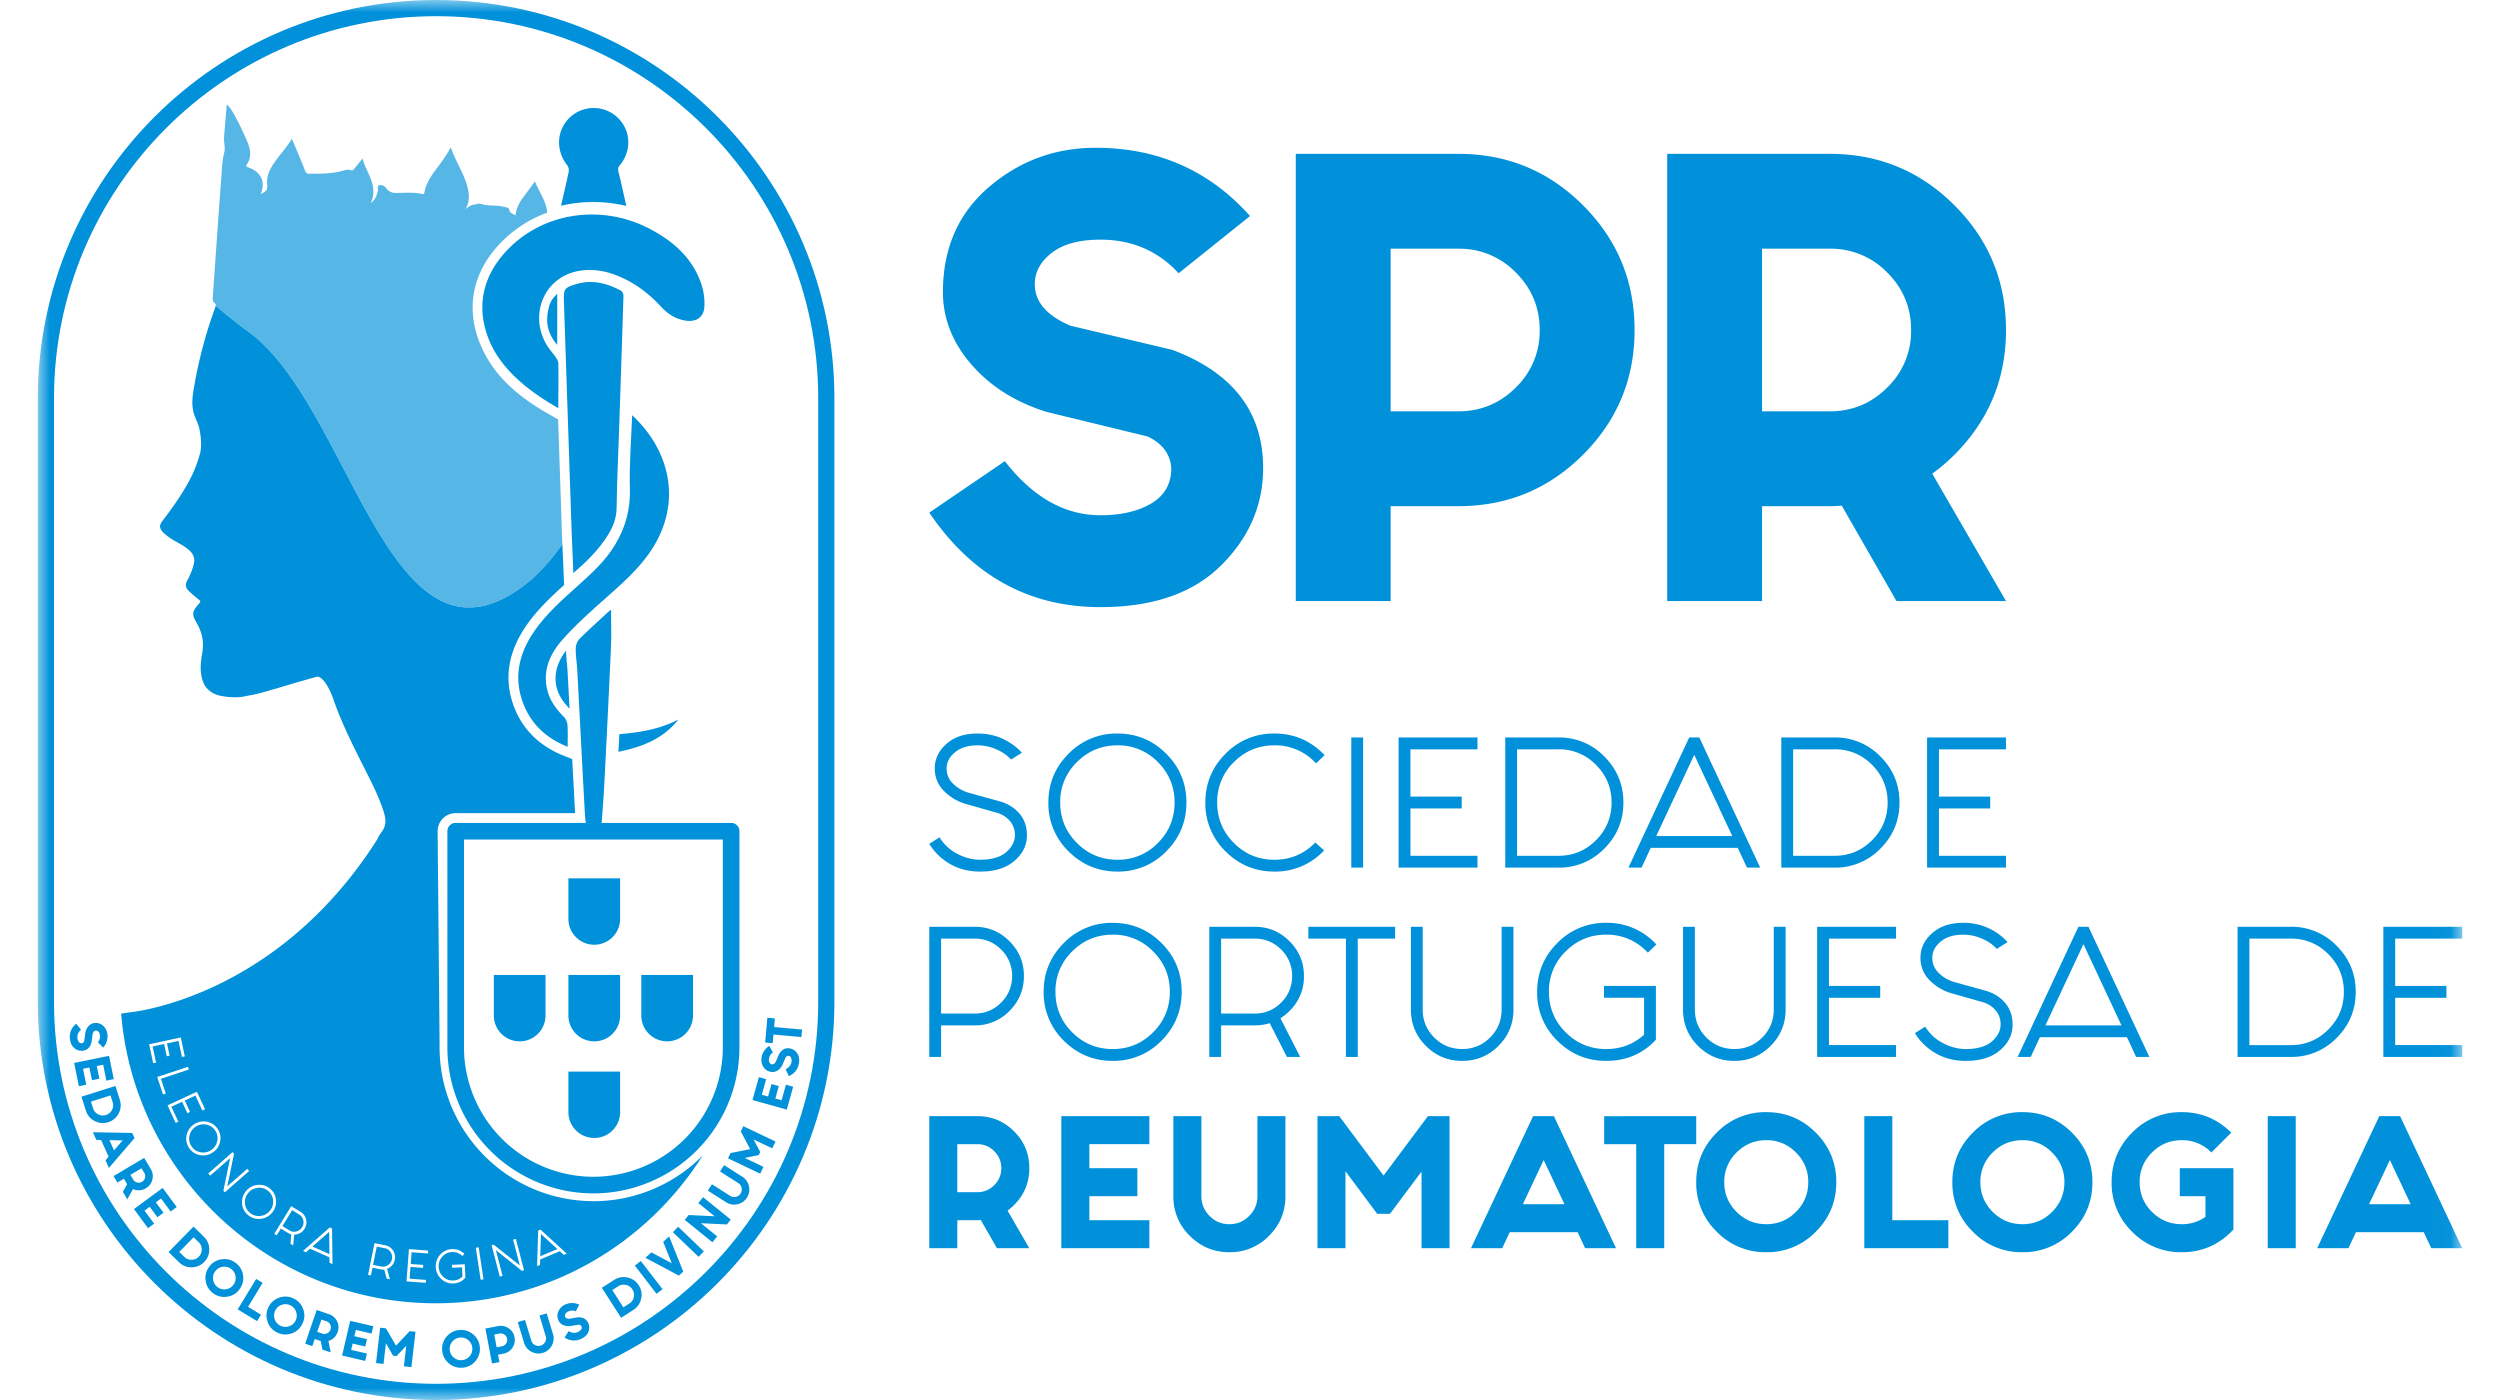 <svg width="100" height="56" xmlns="http://www.w3.org/2000/svg" xmlns:xlink="http://www.w3.org/1999/xlink">
    <defs>
        <path id="a" d="M0 56h96.977V0H0z"/>
    </defs>
    <g transform="translate(1.512)" fill="none" fill-rule="evenodd">
        <path d="M38.934 30.382a1.709 1.709 0 0 0-.575-.4 1.846 1.846 0 0 0-.776-.168c-.374 0-.673.093-.896.278-.223.185-.334.402-.334.65 0 .227.08.424.243.59.162.166.365.29.609.37l1.3.359c.311.092.565.254.763.486.198.231.297.521.297.87 0 .392-.166.73-.499 1.017-.332.286-.786.429-1.363.429-.467 0-.876-.104-1.227-.313a2.285 2.285 0 0 1-.817-.798l.41-.259c.176.287.415.507.716.663.3.156.603.233.905.233.463 0 .811-.1 1.045-.302.234-.202.35-.432.35-.688a.85.85 0 0 0-.205-.565 1.076 1.076 0 0 0-.57-.338l-1.219-.347a2 2 0 0 1-.87-.536 1.242 1.242 0 0 1-.342-.877c0-.379.156-.706.468-.982.31-.275.723-.413 1.236-.413.392 0 .739.075 1.042.224.302.15.549.331.738.546l-.43.271zM43.187 29.814c-.635 0-1.176.223-1.622.67a2.2 2.2 0 0 0-.669 1.615c0 .635.223 1.176.67 1.621.445.447.986.67 1.621.67a2.2 2.2 0 0 0 1.616-.67c.445-.445.668-.986.668-1.621 0-.631-.223-1.17-.668-1.616a2.2 2.2 0 0 0-1.616-.669m1.95.335c.538.538.808 1.188.808 1.95 0 .765-.27 1.418-.808 1.956a2.657 2.657 0 0 1-1.95.808c-.766 0-1.418-.27-1.956-.808a2.664 2.664 0 0 1-.808-1.956c0-.762.27-1.412.808-1.95a2.664 2.664 0 0 1 1.956-.808c.761 0 1.411.27 1.95.808M51.1 33.701l.354.316-.038.038a2.657 2.657 0 0 1-1.95.808c-.766 0-1.418-.27-1.956-.808a2.664 2.664 0 0 1-.808-1.956c0-.762.27-1.412.808-1.95a2.664 2.664 0 0 1 1.956-.808c.761 0 1.411.27 1.95.808l.057.056-.341.329-.05-.05a2.201 2.201 0 0 0-1.616-.67c-.635 0-1.176.223-1.622.67a2.2 2.2 0 0 0-.669 1.615c0 .635.223 1.176.67 1.621.445.447.986.67 1.62.67.632 0 1.17-.223 1.616-.67l.02-.019" fill="#0091DA"/>
        <mask id="b" fill="#fff">
            <use xlink:href="#a"/>
        </mask>
        <path fill="#0091DA" mask="url(#b)" d="M52.54 34.705h.472v-5.206h-.473zM57.587 29.499v.473h-2.682v1.893h2.051v.474h-2.05v1.893h2.681v.473h-3.155v-5.206zM60.824 29.972h-1.653v4.26h1.653c.59 0 1.091-.209 1.506-.625.414-.416.621-.92.621-1.508 0-.585-.207-1.086-.621-1.502a2.045 2.045 0 0 0-1.506-.625m1.84.29c.507.51.76 1.122.76 1.837 0 .72-.253 1.333-.76 1.842a2.5 2.5 0 0 1-1.84.764h-2.126v-5.206h2.126a2.5 2.5 0 0 1 1.84.763M67.779 33.443l-1.521-3.25-1.521 3.25h3.042zm.22.473h-3.483l-.366.789h-.524l2.43-5.206h.404l2.436 5.206h-.53l-.367-.789zM71.868 29.972h-1.654v4.26h1.654c.589 0 1.09-.209 1.505-.625.414-.416.621-.92.621-1.508 0-.585-.207-1.086-.621-1.502a2.045 2.045 0 0 0-1.505-.625m1.84.29c.506.51.76 1.122.76 1.837 0 .72-.254 1.333-.76 1.842a2.5 2.5 0 0 1-1.84.764H69.74v-5.206h2.127a2.5 2.5 0 0 1 1.84.763M78.727 29.499v.473h-2.682v1.893h2.051v.474h-2.05v1.893h2.681v.473h-3.155v-5.206zM37.476 37.545h-1.344v2.997h1.344a1.44 1.44 0 0 0 1.057-.438c.292-.293.439-.647.439-1.064a1.44 1.44 0 0 0-.439-1.057 1.44 1.44 0 0 0-1.057-.438zm-1.817-.474h1.817c.543 0 1.006.193 1.391.578.385.385.578.848.578 1.391 0 .547-.193 1.013-.578 1.398a1.896 1.896 0 0 1-1.391.577h-1.344v1.262h-.473v-5.206zM42.997 37.387c-.635 0-1.175.223-1.621.669a2.2 2.2 0 0 0-.67 1.615c0 .635.224 1.176.67 1.622.446.446.986.669 1.621.669.632 0 1.17-.223 1.616-.669.446-.446.669-.987.669-1.622 0-.63-.223-1.17-.669-1.615a2.201 2.201 0 0 0-1.616-.67m1.95.335c.539.539.808 1.189.808 1.95 0 .766-.27 1.418-.808 1.957a2.657 2.657 0 0 1-1.95.807c-.765 0-1.417-.269-1.956-.807a2.664 2.664 0 0 1-.807-1.957c0-.761.269-1.411.807-1.95a2.664 2.664 0 0 1 1.956-.807c.762 0 1.412.269 1.95.807M48.677 37.545h-1.344v2.997h1.344a1.44 1.44 0 0 0 1.057-.438c.292-.293.439-.647.439-1.064a1.44 1.44 0 0 0-.439-1.057 1.44 1.44 0 0 0-1.057-.438zm.6 3.382c-.19.059-.39.088-.6.088h-1.344v1.262h-.473v-5.206h1.817c.543 0 1.006.193 1.391.578.385.385.578.848.578 1.391a1.9 1.9 0 0 1-.574 1.395c-.118.118-.24.217-.367.296l.79 1.546h-.53l-.689-1.35zM52.325 37.545h-1.502v-.474h3.47v.474h-1.495v4.732h-.473zM54.924 40.384v-3.313h.473v3.313c0 .438.154.81.461 1.117.307.307.68.46 1.117.46.437 0 .81-.153 1.117-.46.307-.307.46-.68.46-1.117v-3.313h.474v3.313c0 .568-.2 1.052-.6 1.452-.4.4-.883.6-1.451.6-.568 0-1.052-.2-1.451-.6-.4-.4-.6-.884-.6-1.452M64.724 41.59c-.521.563-1.184.845-1.988.845-.765 0-1.417-.269-1.956-.807a2.664 2.664 0 0 1-.807-1.957c0-.761.269-1.411.807-1.95a2.664 2.664 0 0 1 1.956-.808 2.657 2.657 0 0 1 2.007.865l-.34.328-.051-.05a2.201 2.201 0 0 0-1.616-.67c-.635 0-1.175.224-1.621.67a2.2 2.2 0 0 0-.67 1.615c0 .635.224 1.176.67 1.622.446.446.986.669 1.621.669.585 0 1.09-.191 1.515-.574V39.91h-1.603v-.473h2.076v2.152zM65.81 40.384v-3.313h.473v3.313c0 .438.154.81.46 1.117.308.307.68.46 1.118.46.437 0 .81-.153 1.117-.46.307-.307.46-.68.46-1.117v-3.313h.474v3.313c0 .568-.2 1.052-.6 1.452-.4.4-.883.6-1.451.6-.568 0-1.052-.2-1.452-.6-.4-.4-.6-.884-.6-1.452M74.329 37.071v.474h-2.682v1.893h2.05v.473h-2.05v1.893h2.682v.473h-3.155v-5.206zM78.361 37.955a1.708 1.708 0 0 0-.574-.4 1.846 1.846 0 0 0-.776-.168c-.375 0-.674.092-.896.278-.224.185-.335.401-.335.65 0 .227.081.423.243.59.162.166.365.289.609.369l1.3.36c.311.092.566.254.763.485.198.232.297.522.297.871 0 .391-.166.73-.498 1.016-.333.286-.787.43-1.363.43-.468 0-.877-.105-1.228-.313a2.285 2.285 0 0 1-.817-.798l.41-.26c.177.287.415.508.716.663.301.156.603.234.906.234.463 0 .81-.101 1.044-.303.234-.202.35-.431.35-.688a.85.85 0 0 0-.205-.565 1.077 1.077 0 0 0-.57-.337l-1.219-.347a2 2 0 0 1-.87-.537 1.242 1.242 0 0 1-.341-.877c0-.379.155-.706.467-.981.311-.276.723-.414 1.237-.414a2.361 2.361 0 0 1 1.78.77l-.43.272zM83.346 41.015l-1.52-3.25-1.521 3.25h3.041zm.221.474h-3.483l-.366.788h-.524l2.43-5.206h.403l2.436 5.206h-.53l-.366-.788zM90.117 37.545h-1.653v4.26h1.653c.59 0 1.091-.21 1.506-.626.414-.416.62-.919.62-1.508 0-.584-.206-1.085-.62-1.502a2.045 2.045 0 0 0-1.506-.624m1.84.29c.507.509.76 1.121.76 1.836 0 .72-.253 1.334-.76 1.843a2.5 2.5 0 0 1-1.84.763h-2.126v-5.206h2.126a2.5 2.5 0 0 1 1.84.764M96.977 37.071v.474h-2.682v1.893h2.05v.473h-2.05v1.893h2.682v.473h-3.155v-5.206zM36.78 45.767v1.92h.8c.264 0 .49-.093.678-.281a.925.925 0 0 0 .282-.679.925.925 0 0 0-.282-.679.925.925 0 0 0-.679-.281h-.8zm0 3.041v1.12h-1.121v-5.282h1.92c.577 0 1.068.203 1.473.609.406.405.609.896.609 1.472 0 .577-.203 1.067-.609 1.473a2.212 2.212 0 0 1-.262.224l.87 1.505h-1.293l-.647-1.127a1.6 1.6 0 0 1-.14.006h-.8zM44.463 44.646v1.12h-2.401v.961h1.92v1.12h-1.92v.961h2.401v1.12h-3.522v-5.282zM45.423 47.848v-3.202h1.121v3.202c0 .307.109.57.327.79.217.22.482.33.794.33.307 0 .57-.11.79-.33.22-.22.33-.483.33-.79v-3.202h1.12v3.202c0 .619-.218 1.147-.656 1.585a2.159 2.159 0 0 1-1.584.656c-.62 0-1.148-.219-1.585-.656a2.16 2.16 0 0 1-.657-1.585M52.057 44.646l1.774 2.376 1.774-2.376h.864v5.283h-1.12v-3.067l-1.262 1.69h-.512l-1.268-1.703v3.08h-1.12v-5.283zM61.067 48.168l-.832-1.767-.833 1.767h1.665zm.525 1.12h-2.715l-.3.64h-1.25l2.485-5.282h.832l2.485 5.283h-1.236l-.3-.64zM66.337 44.646v1.12h-1.28v4.163h-1.121v-4.162h-1.281v-1.12zM69.142 45.607c-.466 0-.863.164-1.191.493a1.614 1.614 0 0 0-.493 1.184c0 .466.164.863.493 1.191.328.33.725.493 1.19.493.462 0 .857-.164 1.185-.493.329-.328.493-.725.493-1.19 0-.462-.164-.857-.493-1.185a1.615 1.615 0 0 0-1.184-.493m1.978-.301c.547.546.82 1.206.82 1.978 0 .777-.273 1.44-.82 1.985a2.696 2.696 0 0 1-1.978.82 2.703 2.703 0 0 1-1.985-.82 2.703 2.703 0 0 1-.82-1.985c0-.772.273-1.432.82-1.978a2.703 2.703 0 0 1 1.985-.82c.772 0 1.432.273 1.978.82M73.06 44.646h1.12v4.162h2.242v1.12H73.06zM79.387 45.607c-.466 0-.863.164-1.191.493a1.614 1.614 0 0 0-.493 1.184c0 .466.164.863.493 1.191.328.33.725.493 1.19.493.462 0 .857-.164 1.186-.493.328-.328.493-.725.493-1.19 0-.462-.165-.857-.493-1.185a1.615 1.615 0 0 0-1.185-.493m1.978-.301c.547.546.82 1.206.82 1.978 0 .777-.273 1.44-.82 1.985a2.696 2.696 0 0 1-1.978.82 2.703 2.703 0 0 1-1.985-.82 2.703 2.703 0 0 1-.82-1.985c0-.772.273-1.432.82-1.978a2.703 2.703 0 0 1 1.985-.82c.772 0 1.432.273 1.978.82M87.826 49.18c-.563.606-1.253.909-2.068.909a2.703 2.703 0 0 1-1.985-.82 2.703 2.703 0 0 1-.82-1.985c0-.772.274-1.432.82-1.978a2.703 2.703 0 0 1 1.985-.82c.773 0 1.432.273 1.979.82l-.794.794a1.615 1.615 0 0 0-1.185-.493c-.465 0-.862.164-1.19.493a1.615 1.615 0 0 0-.494 1.184c0 .466.164.863.493 1.191.329.33.726.493 1.191.493a1.6 1.6 0 0 0 .948-.294v-.826H85.68v-1.12h2.145v2.452zM89.197 49.929h1.12v-5.283h-1.12zM94.915 48.168l-.832-1.767-.833 1.767h1.665zm.525 1.12h-2.715l-.3.64h-1.25l2.485-5.282h.832l2.485 5.283H95.74l-.301-.64zM54.114 9.948v6.505h2.71c.896 0 1.662-.318 2.298-.954a3.133 3.133 0 0 0 .954-2.298c0-.896-.318-1.663-.954-2.299a3.134 3.134 0 0 0-2.298-.954h-2.71zm0 10.3v3.794h-3.795V6.154h6.505c1.951 0 3.613.686 4.987 2.06 1.373 1.373 2.06 3.035 2.06 4.987 0 1.951-.687 3.613-2.06 4.986-1.374 1.374-3.036 2.06-4.987 2.06h-2.71zM68.97 9.948v6.505h2.71c.897 0 1.663-.318 2.3-.954a3.133 3.133 0 0 0 .953-2.298c0-.896-.318-1.663-.954-2.299a3.134 3.134 0 0 0-2.298-.954h-2.71zm0 10.3v3.794h-3.794V6.154h6.505c1.95 0 3.613.686 4.987 2.06 1.373 1.373 2.06 3.035 2.06 4.987 0 1.951-.687 3.613-2.06 4.986a7.43 7.43 0 0 1-.89.76l2.95 5.095h-4.38l-2.19-3.817a5.23 5.23 0 0 1-.477.022h-2.71zM38.682 18.447c1.12 1.442 2.394 2.163 3.822 2.163.826 0 1.505-.158 2.037-.473.532-.315.798-.787.798-1.417-.042-.56-.357-.98-.945-1.26l-4.053-.987c-1.246-.392-2.246-1.025-3.002-1.9-.756-.875-1.134-1.838-1.134-2.887 0-1.75.612-3.15 1.837-4.2 1.225-1.05 2.65-1.575 4.273-1.575 2.492 0 4.55.91 6.174 2.73l-2.856 2.289c-.826-.896-1.869-1.344-3.129-1.344-.84 0-1.487.175-1.942.525-.455.35-.682.77-.682 1.26 0 .7.475 1.253 1.427 1.658l4.074.966c2.422.91 3.632 2.485 3.632 4.725 0 1.484-.56 2.782-1.68 3.895-1.12 1.113-2.73 1.67-4.829 1.67-2.856 0-5.138-1.26-6.845-3.78l3.023-2.058zM21.13 26.026c-.345.452-.473.888-.399 1.357.053.337.222.637.539.965l-.08-1.508c-.006-.108-.017-.216-.027-.324a5.942 5.942 0 0 1-.033-.49M17.048 33.581v8.313a5.182 5.182 0 0 0 5.176 5.177 5.183 5.183 0 0 0 5.177-5.177V33.58H17.048zm5.176 14.155a5.848 5.848 0 0 1-5.841-5.842v-8.645c0-.184.149-.333.332-.333h11.019c.183 0 .332.15.332.333v8.645a5.849 5.849 0 0 1-5.842 5.842z"/>
        <path d="M23.293 36.755a1.034 1.034 0 1 1-2.069 0v-1.622h2.069v1.622zM23.293 40.62a1.033 1.033 0 1 1-2.069 0v-1.622h2.069v1.622zM20.309 40.62a1.034 1.034 0 0 1-2.068 0v-1.622h2.068v1.622zM26.208 40.62a1.033 1.033 0 1 1-2.068 0v-1.622h2.068v1.622zM23.293 44.485a1.034 1.034 0 0 1-2.069 0v-1.622h2.069v1.622zM20.82 16.326c-1.1-.629-2.275-1.497-2.775-2.74-.537-1.335-.248-2.617.83-3.682 1.45-1.43 3.727-1.736 5.608-.747.938.493 1.703 1.162 2.055 2.196.096.282.14.598.127.895-.018.441-.322.647-.764.576-.396-.064-.712-.273-.98-.564-.473-.515-1.02-.93-1.668-1.203-.523-.222-1.064-.32-1.633-.216-1.44.266-2.04 1.909-1.146 3.131.085.117.342.398.346.541.016.603 0 1.195 0 1.813" fill="#0091DA" mask="url(#b)"/>
        <path d="M21.422 22.924c-.025-.597-.05-1.144-.07-1.692-.102-3.013-.202-6.027-.303-9.04l-.004-.142c-.018-.492.014-.544.492-.687.636-.19 1.227-.04 1.79.264.056.03.102.137.1.207-.057 1.867-.121 3.735-.184 5.603-.033.957-.08 1.914-.09 2.872-.005.414-.142.764-.353 1.101-.357.573-.832 1.04-1.378 1.514" fill="#0091DA" mask="url(#b)"/>
        <path d="M23.773 16.607c1.575 1.463 2.063 3.66.606 5.631-.584.79-1.353 1.395-2.073 2.05-.464.422-.928.85-1.339 1.32-.448.515-.735 1.116-.621 1.836.078.496.346.881.694 1.228.078.079.14.207.147.317.021.286.007.574.007.882-.8-.316-1.41-.845-1.742-1.644-.44-1.056-.233-2.046.398-2.966.47-.687 1.088-1.235 1.702-1.786.573-.514 1.149-1.026 1.549-1.7.41-.69.609-1.416.583-2.237-.03-.961.054-1.926.09-2.931" fill="#0091DA" mask="url(#b)"/>
        <path d="M22.93 24.392c0 .503.018 1.01-.004 1.515-.08 1.82-.173 3.639-.266 5.458-.025.501-.066 1.002-.102 1.503-.007.086.002.19-.042.252-.07.099-.185.24-.27.234-.105-.009-.26-.136-.286-.238-.063-.257-.075-.528-.089-.794-.1-1.834-.193-3.669-.292-5.503-.015-.29-.064-.579-.061-.868a.607.607 0 0 1 .145-.39c.377-.378.776-.733 1.167-1.095.038-.035.083-.062.1-.074M20.93 8.23c.113-.499.217-.923.304-1.351a.354.354 0 0 0-.05-.26c-.478-.596-.44-1.407.098-1.92a1.387 1.387 0 0 1 1.9-.006c.54.507.589 1.32.102 1.913-.083.1-.082.173-.052.29.108.423.197.85.308 1.342a5.647 5.647 0 0 0-2.61-.008M25.626 28.779c-.606.77-1.445 1.1-2.402 1.292l.04-.705c.824-.068 1.623-.199 2.362-.587" fill="#0091DA" mask="url(#b)"/>
        <path d="M18.479 24.01c.972-.444 1.807-1.237 2.503-2.25a75.305 75.305 0 0 1-.02-.514l-.038-1.147-.111-3.322-.38-.216c-.975-.559-2.169-1.384-2.75-2.83-.594-1.476-.267-2.934.919-4.105a4.955 4.955 0 0 1 1.77-1.119c-.02-.446-.326-.828-.485-1.253-.164.224-.316.432-.47.639a1.49 1.49 0 0 0-.312.725c-.092-.064-.222-.109-.23-.17-.022-.164-.135-.151-.24-.177-.3-.075-.617-.017-.919-.117a.236.236 0 0 0-.18.024s-.205-.027-.436.198l-.001.002c.217-.35.157-.722.024-1.105-.161-.468-.437-.884-.602-1.38-.125.228-.255.42-.392.61-.266.368-.575.715-.663 1.184-.01.049-.025.086-.083.073-.356-.08-.715-.041-1.074-.043a.444.444 0 0 1-.372-.189c-.049-.065-.15-.148-.267-.118-.124.033-.044.136-.062.204-.046.178-.085.358-.287.507.314-.698-.174-1.19-.332-1.78-.121.15-.225.277-.326.405-.037.047-.075.09-.14.064-.12-.05-.235-.004-.345.026-.44.12-.888.112-1.336.113a.152.152 0 0 1-.143-.099c-.164-.432-.35-.855-.534-1.298-.202.329-.45.597-.661.893-.19.265-.354.542-.331.886.018.27 0 .305-.254.429.195-.502.013-.888-.51-1.068-.071-.025-.092-.048-.045-.118.203-.3.139-.596.022-.893l-.005-.011-.035-.087a.206.206 0 0 0-.016-.03c-.15-.341-.566-1.253-.773-1.37l-.035.428a.145.145 0 0 0-.005.06l-.067.81a.764.764 0 0 0-.002.06c-.002.184.055.392.013.546-.086.313-.09.628-.114.94-.122 1.58-.228 3.16-.338 4.74-.009.132-.05.27.084.379.026.02.03.05.026.081.39.343.83.693 1.32 1.053 3.836 2.807 5.414 12.843 10.04 10.73" fill="#56B7E6" mask="url(#b)"/>
        <path d="M20.776 11.854c-.002-.043 0-.068 0-.107-.037.064-.231.185-.319.49-.14.49-.148 1.02.32 1.557v-1.94z" fill="#0091DA" mask="url(#b)"/>
        <path d="M15.932.648C7.504.648.648 7.504.648 15.932v24.136c0 8.428 6.856 15.284 15.284 15.284s15.285-6.856 15.285-15.284V15.932C31.217 7.504 24.36.648 15.932.648m0 55.352C7.147 56 0 48.853 0 40.068V15.932C0 7.147 7.147 0 15.932 0s15.932 7.147 15.932 15.932v24.136C31.864 48.853 24.717 56 15.932 56" fill="#0091DA" mask="url(#b)"/>
        <path d="M1.73 41.182c-.11.103-.158.214-.146.33a.325.325 0 0 0 .055.163c.03.041.072.059.123.054.046-.009.077-.038.095-.088l.047-.34a.526.526 0 0 1 .13-.261.356.356 0 0 1 .228-.117.432.432 0 0 1 .358.115c.097.091.151.204.165.336a.652.652 0 0 1-.172.528l-.211-.214a.335.335 0 0 0 .084-.267.258.258 0 0 0-.06-.155c-.032-.034-.068-.05-.108-.045-.057.005-.099.05-.124.13l-.045.342c-.054.205-.173.317-.356.336a.437.437 0 0 1-.333-.105c-.1-.082-.16-.21-.177-.381a.65.65 0 0 1 .253-.591l.193.23zM3.039 43.165l-.296.06-.129-.635-.254.052.103.507-.296.06-.103-.507-.254.05.129.636-.296.06-.189-.931 1.396-.283zM2.908 43.817l-.782.248.085.268a.394.394 0 0 0 .202.24c.1.052.205.06.314.026a.393.393 0 0 0 .24-.202.394.394 0 0 0 .026-.312l-.085-.268zm-1.161.051 1.358-.43.176.556a.685.685 0 0 1-.047.542.685.685 0 0 1-.416.351.687.687 0 0 1-.544-.047.684.684 0 0 1-.35-.416l-.177-.556zM3.05 46.016l.343-.4-.527-.01.184.41zm-.218.253-.3-.669-.19-.003-.138-.307 1.574.028.092.205-1.026 1.194-.136-.304.124-.144zM4.15 46.73l-.446.264.11.186c.036.061.09.101.159.119a.25.25 0 0 0 .196-.028.25.25 0 0 0 .119-.16.25.25 0 0 0-.029-.195l-.11-.186zm-.706.419-.26.154-.154-.26 1.225-.727.264.446c.08.133.1.275.062.425a.542.542 0 0 1-.258.344.54.54 0 0 1-.513.031l-.23.41-.178-.3.173-.306a.485.485 0 0 1-.021-.032l-.11-.185zM5.557 48.281l-.243.18-.384-.522-.209.154.308.417-.244.18-.307-.418-.209.154.385.521-.244.18-.563-.765 1.147-.845zM6.233 49.491l-.574.586.201.197c.08.08.177.118.29.117a.397.397 0 0 0 .29-.124.395.395 0 0 0 .117-.29.393.393 0 0 0-.123-.289l-.201-.197zm-1.001.59.996-1.017.417.408c.14.137.211.304.213.501a.685.685 0 0 1-.202.505.687.687 0 0 1-.502.214.686.686 0 0 1-.505-.202l-.417-.408zM7.738 50.762a.438.438 0 0 0-.336-.09.436.436 0 0 0-.3.174.438.438 0 0 0-.09.336.437.437 0 0 0 .175.3c.098.076.21.105.334.089a.438.438 0 0 0 .301-.175.436.436 0 0 0 .088-.334.436.436 0 0 0-.172-.3m.473.26a.726.726 0 0 1-.149.558.728.728 0 0 1-.5.29.727.727 0 0 1-.559-.148.728.728 0 0 1-.29-.5.729.729 0 0 1 .149-.56.726.726 0 0 1 .5-.29.73.73 0 0 1 .56.15.727.727 0 0 1 .289.5M8.736 51.157l.258.157-.583.959.517.314-.157.258-.775-.471zM10.102 52.213a.437.437 0 0 0-.347-.019.435.435 0 0 0-.258.23.437.437 0 0 0-.02.348.438.438 0 0 0 .233.258c.111.054.227.06.345.019a.438.438 0 0 0 .259-.232.437.437 0 0 0 .018-.346.436.436 0 0 0-.23-.258m.516.158a.727.727 0 0 1-.032.577.73.73 0 0 1-.43.387.727.727 0 0 1-.577-.032.728.728 0 0 1-.387-.431.729.729 0 0 1 .032-.578.727.727 0 0 1 .43-.386.729.729 0 0 1 .579.033c.187.09.316.233.385.43M11.344 52.783l-.168.49.205.07a.25.25 0 0 0 .197-.013.25.25 0 0 0 .132-.149.25.25 0 0 0-.013-.197.25.25 0 0 0-.149-.132l-.204-.07zm-.266.775-.098.286-.285-.098.461-1.347.49.168a.54.54 0 0 1 .323.283.54.54 0 0 1 .026.43.541.541 0 0 1-.37.356l.09.46-.33-.113-.066-.344a.354.354 0 0 1-.036-.01l-.205-.07zM13.42 53.049l-.068.294-.631-.147-.059.252.504.118-.068.294-.505-.117-.058.252.63.147-.069.294-.924-.216.323-1.387zM13.926 53.135l.402.69.548-.58.232.026-.164 1.415-.3-.035.095-.821-.39.414-.137-.016-.287-.496-.096.825-.3-.034.164-1.415zM16.897 53.502a.437.437 0 0 0-.31.155.435.435 0 0 0-.11.328c.008.126.06.23.155.311a.437.437 0 0 0 .33.11.436.436 0 0 0 .308-.155.437.437 0 0 0 .11-.33.435.435 0 0 0-.155-.309.436.436 0 0 0-.328-.11m.527-.119a.727.727 0 0 1 .258.517.73.73 0 0 1-.183.55.727.727 0 0 1-.517.258.73.73 0 0 1-.549-.183.728.728 0 0 1-.258-.518.727.727 0 0 1 .182-.548.729.729 0 0 1 .519-.258.727.727 0 0 1 .548.182M18.259 53.381l.095.51.213-.04a.25.25 0 0 0 .165-.11.25.25 0 0 0 .041-.193.25.25 0 0 0-.108-.166.25.25 0 0 0-.194-.04l-.212.04zm.151.806.056.297-.297.056-.264-1.4.51-.096a.542.542 0 0 1 .42.088.542.542 0 0 1 .235.36.541.541 0 0 1-.088.42.54.54 0 0 1-.36.235l-.212.04zM19.45 53.71l-.25-.826.288-.087.251.826c.024.079.073.138.146.178a.29.29 0 0 0 .231.023.29.29 0 0 0 .178-.147.291.291 0 0 0 .023-.23l-.25-.826.289-.088.25.826a.582.582 0 0 1-.045.46.582.582 0 0 1-.357.294.583.583 0 0 1-.46-.045.583.583 0 0 1-.294-.358M21.233 53.246c.13.073.25.086.358.04a.324.324 0 0 0 .14-.101.127.127 0 0 0 .014-.133c-.021-.041-.059-.063-.112-.065l-.339.056a.526.526 0 0 1-.288-.047.356.356 0 0 1-.179-.182.432.432 0 0 1 .004-.377.524.524 0 0 1 .272-.257.65.65 0 0 1 .555.008l-.142.265a.335.335 0 0 0-.28 0 .257.257 0 0 0-.13.102c-.023.04-.027.08-.011.117.023.053.076.08.161.08l.34-.06c.212-.008.355.072.427.241a.437.437 0 0 1-.002.349c-.048.12-.152.214-.31.282a.65.65 0 0 1-.64-.065l.162-.253zM22.98 51.604l.443.69.237-.152a.395.395 0 0 0 .179-.257.396.396 0 0 0-.056-.31.394.394 0 0 0-.258-.178.394.394 0 0 0-.308.055l-.237.152zm.352 1.108-.77-1.2.492-.315a.685.685 0 0 1 .536-.095.685.685 0 0 1 .447.31.687.687 0 0 1 .096.537.684.684 0 0 1-.31.447l-.49.316zM24.121 50.44l.869 1.128-.24.185-.868-1.13zM25.254 49.458l.565 1.408-.176.158-1.338-.713.239-.215.814.434-.343-.857zM25.613 49.07l1.029.985-.21.218-1.028-.985zM26.524 48.928l.652.528-.19.235-1.107-.896.156-.194 1.04.05-.653-.528.19-.235 1.107.896-.156.194zM27.531 48.089l-.728-.464.162-.255.729.464c.07.044.145.058.227.04a.29.29 0 0 0 .19-.133.291.291 0 0 0 .04-.228.29.29 0 0 0-.133-.19l-.728-.463.162-.255.729.464c.14.09.229.216.265.379a.582.582 0 0 1-.08.455.582.582 0 0 1-.379.266.582.582 0 0 1-.456-.08M27.71 46.122l.784-.156-.373-.708.1-.21 1.287.612-.13.273-.747-.355.266.502-.06.125-.561.112.75.356-.13.273-1.287-.612zM28.844 43.085l.29.082-.173.623.249.07.14-.499.29.082-.139.498.25.07.174-.623.29.081-.255.915L28.588 44zM29.915 42.77c.133-.07.21-.163.23-.279a.327.327 0 0 0-.01-.171.127.127 0 0 0-.103-.085c-.046-.005-.084.015-.116.059l-.137.314a.527.527 0 0 1-.196.216.354.354 0 0 1-.25.051.432.432 0 0 1-.314-.208.523.523 0 0 1-.067-.369.65.65 0 0 1 .308-.461l.145.264a.335.335 0 0 0-.153.234.26.26 0 0 0 .015.165c.022.042.053.066.092.073.057.01.108-.02.155-.092l.136-.316c.108-.184.253-.26.434-.228.12.021.218.085.292.192.074.106.096.244.067.415a.65.65 0 0 1-.404.5l-.124-.274zM29.183 40.71l.3.028-.03.344 1.118.1-.027.3-1.118-.1-.03.345-.301-.027zM13.88 49.928l-.322-.065-.148.731.323.065c.099.02.19.001.275-.056a.363.363 0 0 0 .158-.238.361.361 0 0 0-.054-.279.35.35 0 0 0-.232-.158M10.985 49.861l.68.304-.01-.89zM10.618 48.808a.35.35 0 0 0-.163-.228l-.28-.172-.39.635.28.172a.35.35 0 0 0 .277.043.364.364 0 0 0 .23-.17.36.36 0 0 0 .046-.28M9.216 47.64a.536.536 0 0 0-.411-.128.552.552 0 0 0-.384.203.555.555 0 0 0-.134.414.538.538 0 0 0 .198.383c.118.099.255.141.41.126a.554.554 0 0 0 .385-.204c.1-.12.145-.257.132-.413a.534.534 0 0 0-.196-.381M7.175 45.655a.535.535 0 0 0-.072-.423.536.536 0 0 0-.354-.246.554.554 0 0 0-.427.078.555.555 0 0 0-.252.355.537.537 0 0 0 .073.424c.083.13.2.212.353.244a.554.554 0 0 0 .428-.078.553.553 0 0 0 .25-.354M20.784 49.962l-.657-.601-.029.89z" fill="#0091DA" mask="url(#b)"/>
        <path d="m21.039 50.195-.16-.146-.785.331-.006.216-.118.05.045-1.425.09-.038 1.053.962-.12.05zm-1.675.638-1.04-.826.266 1.027-.112.029-.326-1.254.084-.021 1.043.827-.267-1.029.112-.029.325 1.254-.085.022zm-1.65.357-.194-1.28.115-.018.194 1.28-.115.018zm-1.087.147a.647.647 0 0 1-.488-.178.667.667 0 0 1-.22-.477.666.666 0 0 1 .175-.494.647.647 0 0 1 .47-.223.644.644 0 0 1 .5.192l-.08.085a.536.536 0 0 0-.416-.16.536.536 0 0 0-.388.185.552.552 0 0 0-.145.41c.007.157.068.29.183.395a.537.537 0 0 0 .404.148.532.532 0 0 0 .364-.16l-.017-.367-.392.018-.006-.118.508-.023.024.534a.629.629 0 0 1-.476.233zm-1.02-1.198-.655-.049-.035.47.5.037-.008.118-.501-.038-.035.47.654.049-.009.117-.77-.058.097-1.291.77.058-.008.117zm-1.328.249a.477.477 0 0 1-.206.312.536.536 0 0 1-.103.055l.113.415-.127-.025-.098-.363a.477.477 0 0 1-.149-.008l-.322-.065-.062.308-.114-.023.257-1.27.436.089c.13.026.232.095.305.208a.477.477 0 0 1 .07.367zm-2.61.122-.002-.216-.779-.347-.161.143-.118-.053 1.07-.94.091.04.018 1.426-.119-.053zm-1.415-1.123-.036.43-.11-.069.031-.374a.48.48 0 0 1-.136-.058l-.28-.173-.165.268-.099-.06.678-1.104.38.232c.113.07.184.17.215.301.03.131.01.254-.061.37a.478.478 0 0 1-.301.221.524.524 0 0 1-.116.016zm-1.35-.632a.645.645 0 0 1-.495-.153.647.647 0 0 1-.238-.462.67.67 0 0 1 .161-.5.666.666 0 0 1 .464-.244.647.647 0 0 1 .496.153c.142.12.221.274.236.461a.667.667 0 0 1-.16.5.666.666 0 0 1-.464.245zm-1.48-1.128.27-1.301-.799.7-.076-.088.973-.854.057.066-.27 1.303.8-.7.076.086-.974.854-.058-.066zm-.955-1.426a.645.645 0 0 1-.425-.295.646.646 0 0 1-.088-.512.666.666 0 0 1 .304-.428.667.667 0 0 1 .515-.094c.184.04.326.138.427.296.1.158.13.328.087.511a.667.667 0 0 1-.303.427.669.669 0 0 1-.517.095zm-.849-1.336-.106.05-.325-.701 1.175-.545.325.701-.107.05-.276-.596-.427.198.21.456-.106.05-.211-.456-.428.197.276.596zm-.611-1.088-.233-.696 1.229-.41.037.11-1.118.372.196.586-.111.038zm-.394-1.25-.162-.756 1.266-.273.162.756-.115.024-.138-.642-.46.1.105.49-.115.025-.105-.49-.46.098.137.642-.115.025zm17.609 5.52a6.16 6.16 0 0 1-6.153-6.153v-.268l-.078-8.377c0-.399.324-.723.722-.723h4.777l-.009-.15-.001-.033-.106-1.98-.325-.129c-.942-.372-1.6-.997-1.96-1.857-.463-1.115-.316-2.237.437-3.336.434-.633.98-1.15 1.524-1.64l-.043-1.011-.027-.63c-.696 1.013-1.531 1.806-2.503 2.25-4.626 2.113-6.204-7.923-10.04-10.73-.49-.36-.93-.71-1.32-1.053-.005.032-.019.066-.03.095a18.168 18.168 0 0 0-.81 3c-.084.46-.174.913.014 1.36.048.115.095.231.139.348.03.11.153.61.072 1.05a5.022 5.022 0 0 1-.477 1.206c-.154.28-.324.55-.504.813-.167.245-.343.484-.524.72-.144.187-.144.285-.008.454.046.056.107.1.164.147.267.221.601.338.869.56.192.16.282.347.21.606a2.7 2.7 0 0 1-.239.603c-.113.202-.096.316.073.476.12.115.25.22.379.325.055.046.077.07.013.142-.34.38-.285.456-.069.854.198.365.26.73.185 1.145-.073.408-.11.828.074 1.231.09.198.314.374.547.441v.003s.021.006.06.014l.007.002c.18.039.69.129 1.13.007l.006-.002c.223-.031.44-.088.655-.148.712-.2 1.416-.423 2.13-.615.256.025.492.54.56.7.026.065.051.131.074.198.403 1.16.986 2.24 1.53 3.337.176.355.334.72.462 1.095.102.3.164.595-.06.887-.07.091-.125.194-.177.3-4.076 6.417-9.928 6.917-9.928 6.917l-.312.046c.532 6.477 5.969 11.587 12.58 11.587 4.496 0 8.446-2.364 10.683-5.912a6.135 6.135 0 0 1-4.373 1.829z" fill="#0091DA" mask="url(#b)"/>
    </g>
</svg>

